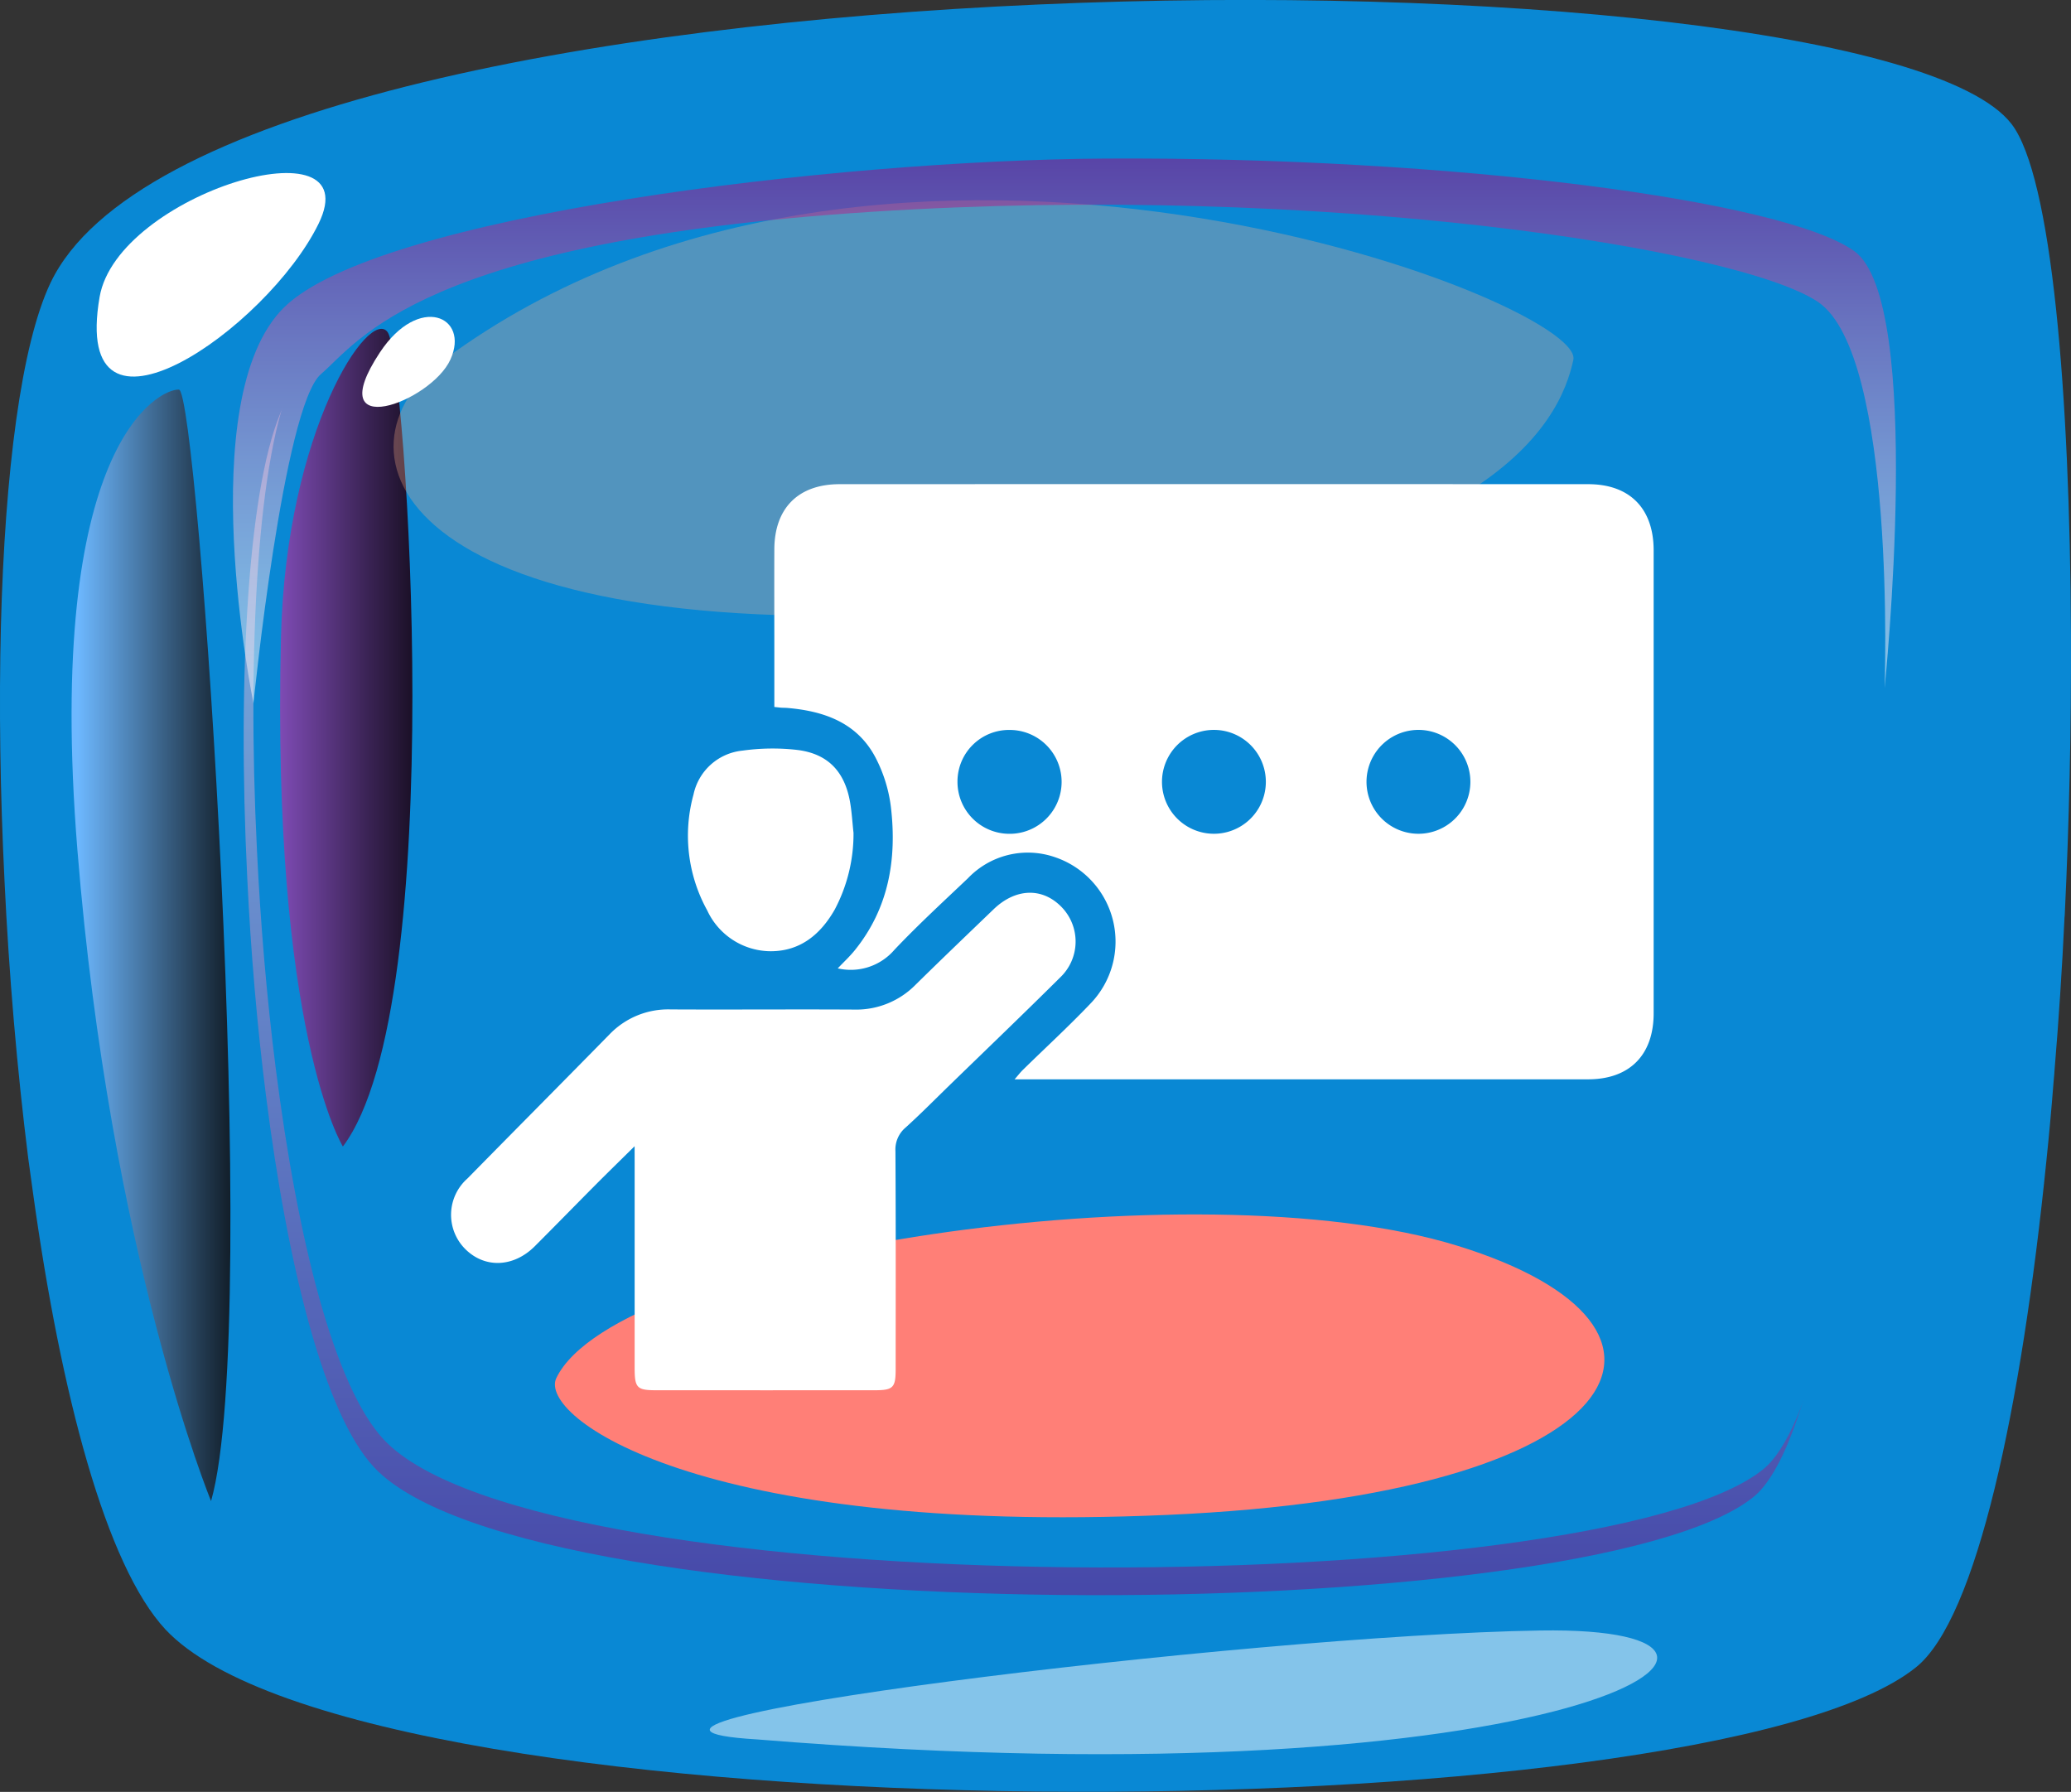 <svg xmlns="http://www.w3.org/2000/svg" xmlns:xlink="http://www.w3.org/1999/xlink" width="188.721" height="163.269" viewBox="0 0 188.721 163.269">
  <rect x="0" y="0" width="188.721" height="163.269" fill="#333333" stroke="none"/>
  <defs>
    <linearGradient id="linear-gradient" x1="0.5" y1="1" x2="0.5" gradientUnits="objectBoundingBox">
      <stop offset="0" stop-color="#810079"/>
      <stop offset="0.014" stop-color="#83047b"/>
      <stop offset="0.299" stop-color="#ae5ca9"/>
      <stop offset="0.549" stop-color="#d1a2ce"/>
      <stop offset="0.757" stop-color="#e9d4e8"/>
      <stop offset="0.913" stop-color="#f9f3f8"/>
      <stop offset="1" stop-color="#fff"/>
    </linearGradient>
    <linearGradient id="linear-gradient-2" y1="0.5" x2="1" y2="0.5" gradientUnits="objectBoundingBox">
      <stop offset="0" stop-color="#844fbd"/>
      <stop offset="0.541" stop-color="#3a2354"/>
      <stop offset="1"/>
    </linearGradient>
    <linearGradient id="linear-gradient-3" x1="0.5" y1="1" x2="0.5" gradientUnits="objectBoundingBox">
      <stop offset="0" stop-color="#fff"/>
      <stop offset="0.087" stop-color="#fbf3f8"/>
      <stop offset="0.243" stop-color="#f0d4e8"/>
      <stop offset="0.451" stop-color="#dfa2ce"/>
      <stop offset="0.701" stop-color="#c85ca9"/>
      <stop offset="0.986" stop-color="#aa047b"/>
      <stop offset="1" stop-color="#a90079"/>
    </linearGradient>
    <linearGradient id="linear-gradient-4" y1="0.5" x2="1" y2="0.5" gradientUnits="objectBoundingBox">
      <stop offset="0" stop-color="#6db8ff"/>
      <stop offset="0.656" stop-color="#243d54"/>
      <stop offset="1"/>
    </linearGradient>
  </defs>
  <g id="Group_118" data-name="Group 118" transform="translate(0 -2.011)">
    <path id="Path_320" data-name="Path 320" d="M562.459,227.883c.037,8.475-.164,17.262-.568,25.627,0,.037-.018.11-.018.165-.219,4.686-.53,9.39-.915,14,0,0-.018.365-.091,1.1-.183,2.36-.4,4.722-.642,7.046-2.287,22.607-6.35,41.772-11.9,46.2-19.147,15.413-141.4,15.908-159.508-3.46-5.418-5.82-9.518-21.4-12.062-39.739-.148-1.061-.294-2.105-.44-3.186-1.025-8.164-1.757-16.785-2.161-25.261v-.018c-.4-8.054-.513-15.981-.329-23.248.367-14,1.849-25.626,4.521-31.246,14.956-31.392,165.6-31.411,178.693-14.479C560.72,186.148,562.368,205.954,562.459,227.883Z" transform="translate(-373.742 -168.082)" fill="#0988d4"/>
    <path id="Path_322" data-name="Path 322" d="M535.661,245.121c0,.034-.013.083-.013.131-.269,5.89-.709,11.794-1.285,17.437-1.81,17.832-5,32.915-9.372,36.419-15.1,12.14-111.43,12.535-125.685-2.73-4.527-4.853-7.869-18.308-9.838-33.82-.819-6.432-1.395-13.226-1.713-19.9v-.016c-.918-18.555.1-36.2,3.3-42.933,11.783-24.74,130.188-20.183,140.5-6.844C535.6,198.076,536.811,221.5,535.661,245.121Z" transform="translate(-365.226 -160.681)" opacity="0.5" fill="url(#linear-gradient)" style="mix-blend-mode: multiply;isolation: isolate"/>
    <path id="Path_323" data-name="Path 323" d="M536.207,243.566c0,.032-.013.083-.013.131-.268,5.89-.709,11.794-1.285,17.437-1.81,17.831-5,32.915-9.372,36.419-15.1,12.14-111.43,12.534-125.685-2.732-4.527-4.852-7.867-18.307-9.838-33.819-.819-6.432-1.395-13.226-1.713-19.9v-.016c-.918-18.555.1-36.2,3.3-42.933,11.783-24.74,130.188-20.184,140.5-6.844C536.145,196.521,537.357,219.946,536.207,243.566Z" transform="translate(-364.887 -161.648)" fill="#0988d4"/>
    <path id="Path_325" data-name="Path 325" d="M395.2,263.07s-6.506-10.425-5.642-46.4c.456-18.91,8.115-30.218,9.737-27.776S405.011,250.029,395.2,263.07Z" transform="translate(-363.955 -156.591)" fill="url(#linear-gradient-2)" style="mix-blend-mode: screen;isolation: isolate"/>
    <path id="Path_327" data-name="Path 327" d="M400.438,195.885c-10.931,8.091-4.762,25.859,45.486,23.032s56.278-17.679,57.436-23.032S440.788,166.02,400.438,195.885Z" transform="translate(-359.988 -161.086)" fill="#ffb389" opacity="0.3" style="mix-blend-mode: soft-light;isolation: isolate"/>
    <path id="Path_328" data-name="Path 328" d="M405.048,253.213c5.557-11.476,58.242-19.426,82.134-12.041s16.164,22.657-26.493,24.519S403.34,256.739,405.048,253.213Z" transform="translate(-354.349 -125.645)" fill="#ff7f77" style="mix-blend-mode: soft-light;isolation: isolate"/>
    <path id="Path_338" data-name="Path 338" d="M395.7,191.127c-5.47,8.273,4.647,4.571,6.427.646S399.253,185.761,395.7,191.127Z" transform="translate(-361.079 -157.009)" fill="#fff"/>
    <path id="Path_342" data-name="Path 342" d="M388.7,228.64s-5.69-27.7,2.777-36.067S441.592,179.136,466.36,179c31.562-.169,61.82,3.815,68.223,8.44s2.754,39.828,2.754,39.828,1.106-30.349-6.062-35.2-45.155-10.863-86.246-8.216-46.753,11.852-50.174,14.784S388.7,228.64,388.7,228.64Z" transform="translate(-365.603 -162.542)" opacity="0.5" fill="url(#linear-gradient-3)" style="mix-blend-mode: multiply;isolation: isolate"/>
    <path id="Path_344" data-name="Path 344" d="M417.924,271.61c-21.757-1.288,44.62-9.494,71.355-9.924S492.6,277.678,417.924,271.61Z" transform="translate(-348.937 -111.109)" fill="#fff" opacity="0.5" style="mix-blend-mode: soft-light;isolation: isolate"/>
    <path id="Path_345" data-name="Path 345" d="M390.474,293.251s-9.191-22.276-12.18-59.332,7.517-42.043,9.252-41.939S395.138,276.842,390.474,293.251Z" transform="translate(-371.241 -154.468)" fill="url(#linear-gradient-4)" style="mix-blend-mode: screen;isolation: isolate"/>
    <path id="Path_347" data-name="Path 347" d="M379.442,191.1c-2.67,15.431,15.269,2.9,19.952-6.67S381.071,181.688,379.442,191.1Z" transform="translate(-370.364 -162.034)" fill="#fff"/>
  </g>
  <g id="Group_132" data-name="Group 132" transform="translate(-665.519 -370.62)">
    <path id="Path_354" data-name="Path 354" d="M803.236,435.037v-5.057c0-3.107-.012-6.214,0-9.321.019-3.745,2.189-5.921,5.95-5.922q34.106-.012,68.213,0c3.791,0,5.964,2.219,5.965,6.035q0,21.087,0,42.173c0,3.809-2.2,6.02-5.978,6.02q-25.466,0-50.932,0h-1.323c.327-.376.516-.627.738-.845,2.057-2.016,4.182-3.966,6.167-6.05a8.12,8.12,0,0,0-3.311-13.374,7.541,7.541,0,0,0-7.85,1.951c-2.254,2.139-4.545,4.246-6.682,6.5a5.246,5.246,0,0,1-5.178,1.707c.535-.564,1.08-1.068,1.543-1.639,3.108-3.84,3.857-8.322,3.3-13.059a13.214,13.214,0,0,0-1.4-4.506c-1.665-3.172-4.665-4.236-8.032-4.524-.188-.016-.379-.012-.568-.024C803.719,435.091,803.571,435.071,803.236,435.037Zm40.065,2.089a4.732,4.732,0,0,0-.016,9.464,4.732,4.732,0,1,0,.016-9.464Zm-23.376,4.7a4.734,4.734,0,0,0,4.731,4.768,4.732,4.732,0,0,0,.053-9.464A4.7,4.7,0,0,0,819.925,441.822Zm42.059-4.7a4.732,4.732,0,0,0-.106,9.464,4.732,4.732,0,1,0,.106-9.464Z" transform="translate(-67.155)" fill="#fff"/>
    <path id="Path_355" data-name="Path 355" d="M723.348,559.96c-1.331,1.314-2.463,2.417-3.578,3.538-1.843,1.853-3.667,3.726-5.515,5.573-1.948,1.948-4.584,2.034-6.363.234a4.41,4.41,0,0,1,.22-6.4c4.3-4.376,8.626-8.73,12.923-13.11a7.414,7.414,0,0,1,5.6-2.3c5.568.029,11.137-.018,16.706.014a7.584,7.584,0,0,0,5.619-2.27c2.349-2.312,4.731-4.589,7.106-6.873,1.989-1.913,4.408-2,6.149-.241a4.509,4.509,0,0,1-.062,6.433c-3.332,3.31-6.724,6.559-10.093,9.832-1.331,1.294-2.635,2.616-4.01,3.862a2.615,2.615,0,0,0-.934,2.157c.04,6.628.023,13.257.02,19.886,0,1.663-.233,1.9-1.908,1.9q-9.944.005-19.888,0c-1.791,0-1.988-.207-1.989-2.057q0-9.374,0-18.749Z" transform="translate(0 -84.9)" fill="#fff"/>
    <path id="Path_356" data-name="Path 356" d="M792.53,501.449a14.726,14.726,0,0,1-1.719,6.995c-1.278,2.234-3.107,3.77-5.792,3.785a6.409,6.409,0,0,1-5.82-3.721,14.085,14.085,0,0,1-1.25-10.557,5.075,5.075,0,0,1,4.448-4,19.806,19.806,0,0,1,4.959-.07c2.815.328,4.369,1.952,4.858,4.754C792.376,499.563,792.427,500.511,792.53,501.449Z" transform="translate(-49.234 -54.935)" fill="#fff"/>
  </g>
</svg>
